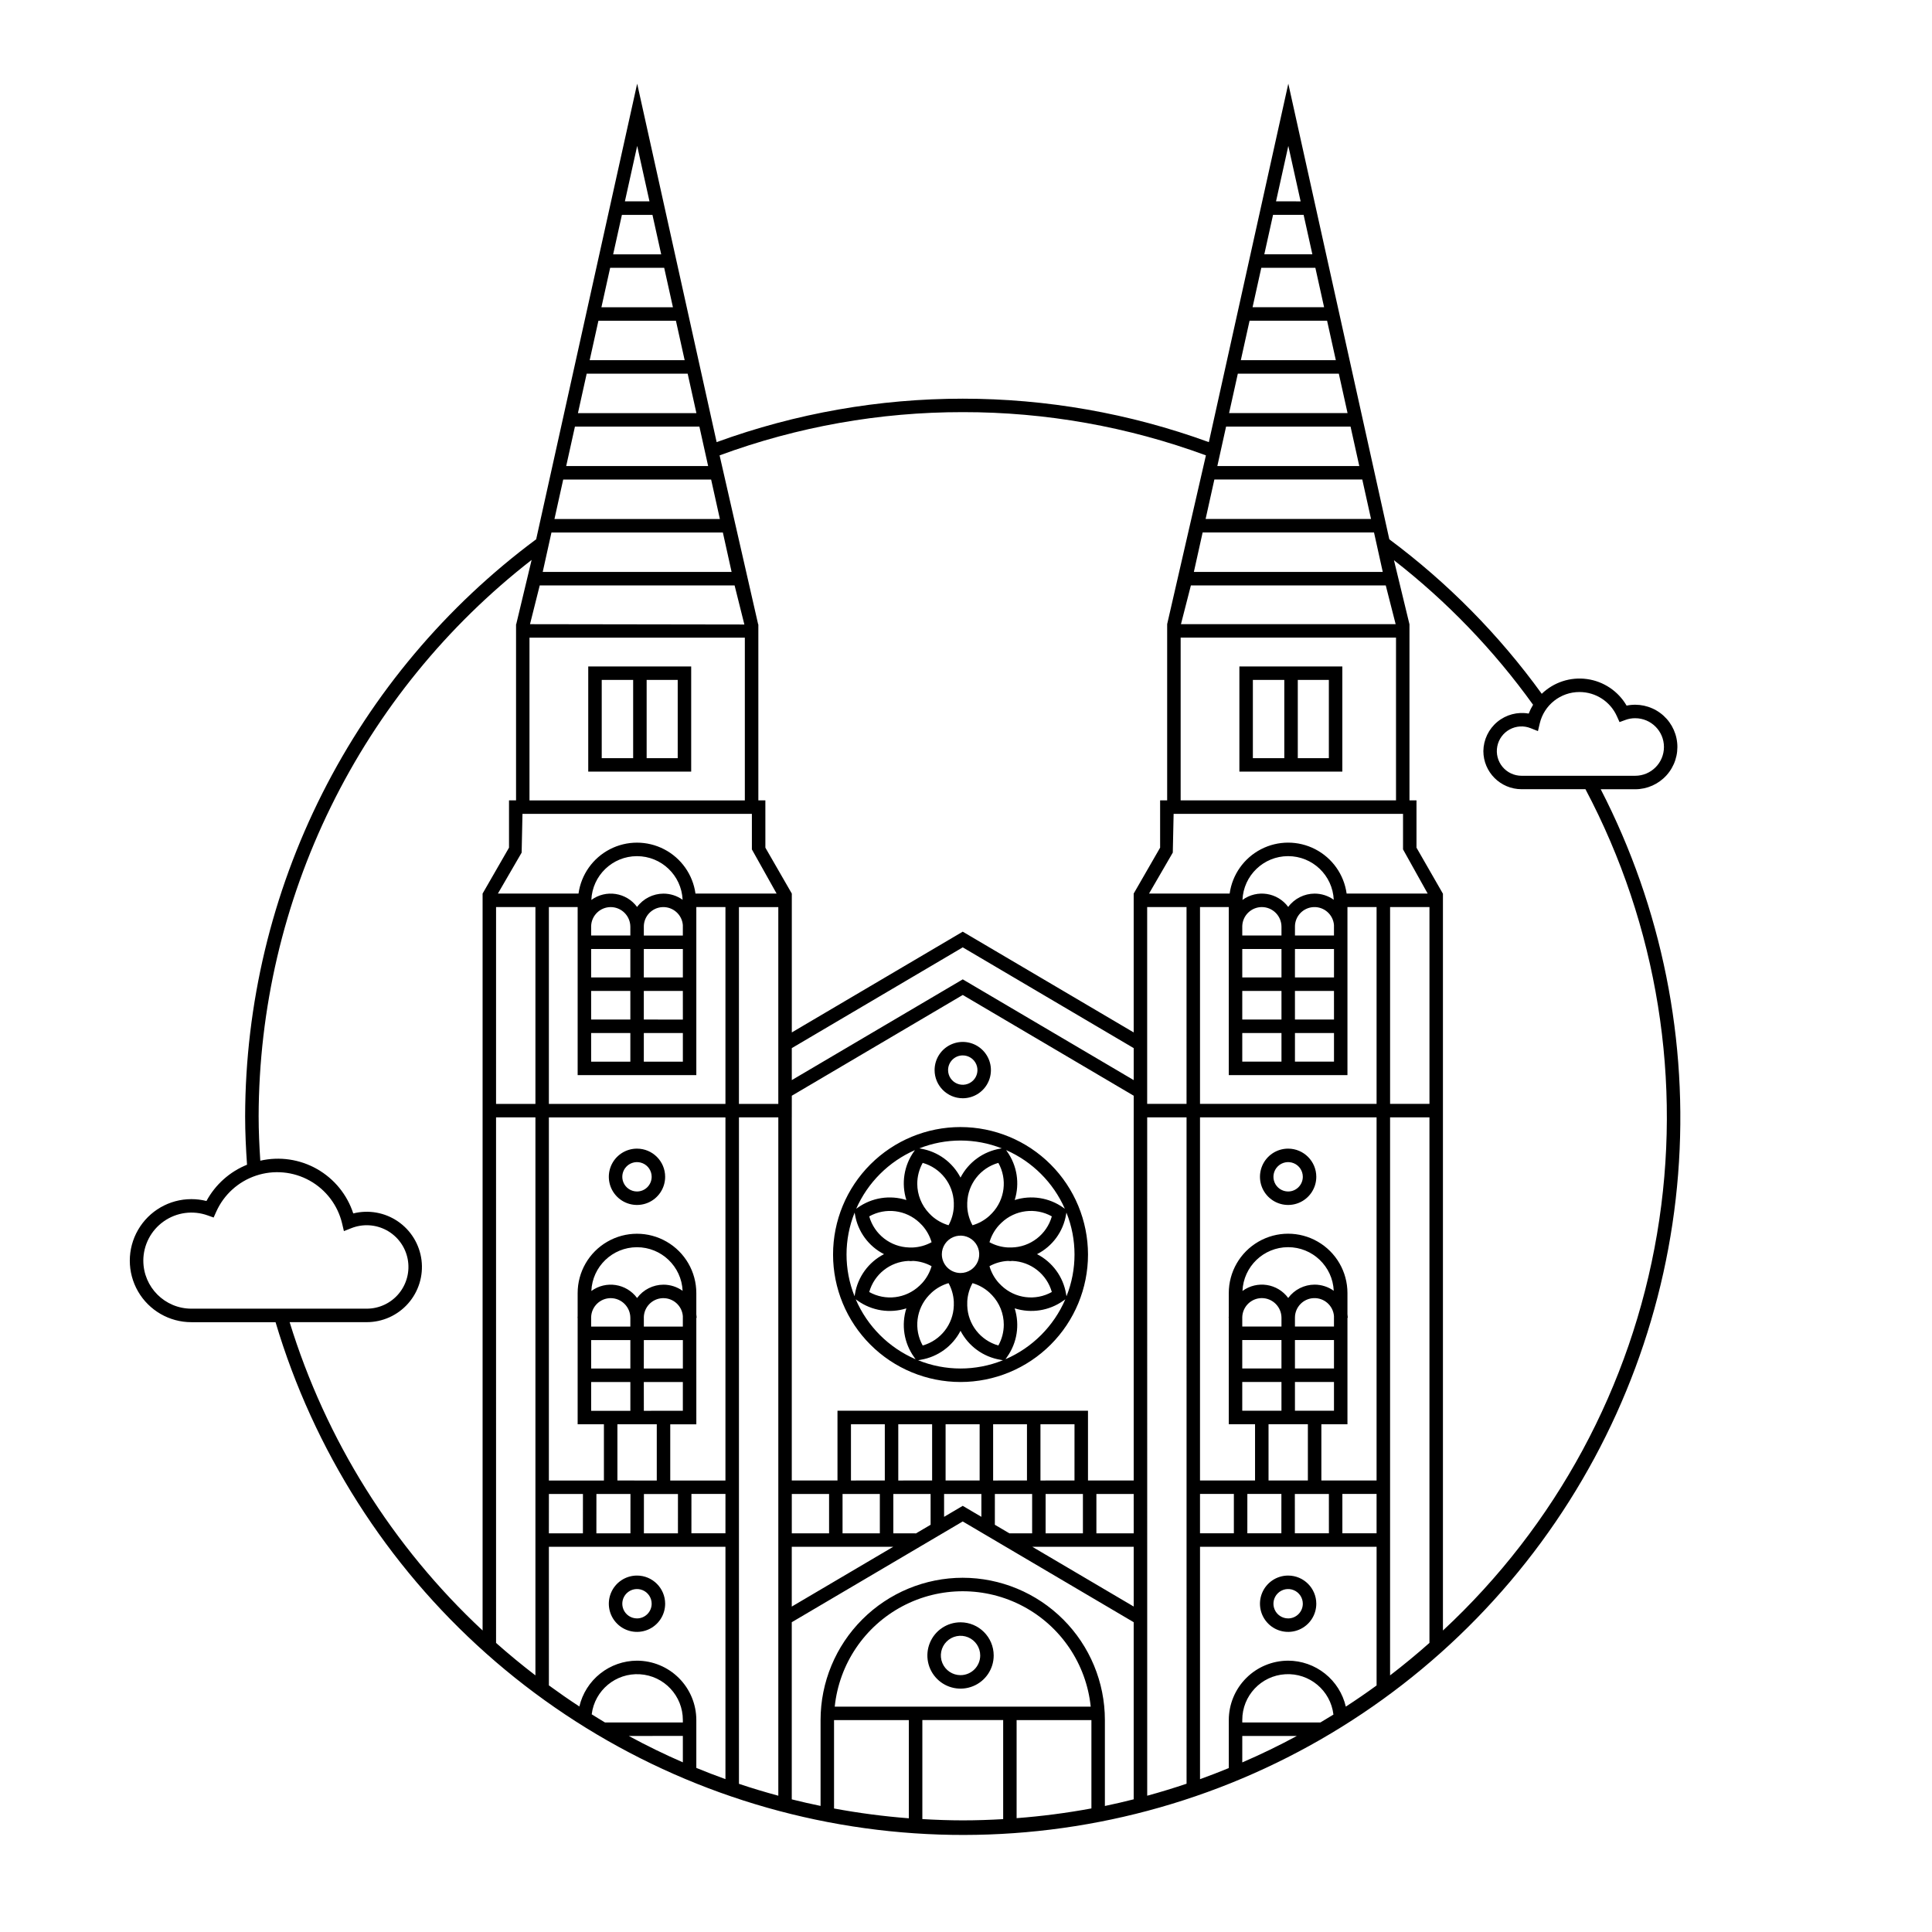 <?xml version="1.0" encoding="UTF-8"?>
<!-- Uploaded to: ICON Repo, www.svgrepo.com, Generator: ICON Repo Mixer Tools -->
<svg fill="#000000" width="800px" height="800px" version="1.1" viewBox="144 144 512 512" xmlns="http://www.w3.org/2000/svg">
 <g>
  <path d="m312.81 448.4c-3.019 0-5.742 1.816-6.898 4.606-1.152 2.789-0.516 6 1.621 8.133 2.133 2.137 5.344 2.773 8.133 1.621 2.789-1.156 4.606-3.879 4.606-6.898-0.004-4.117-3.344-7.457-7.461-7.461zm0 11.355c-1.574 0-2.996-0.949-3.598-2.402-0.602-1.457-0.27-3.129 0.844-4.242 1.113-1.113 2.789-1.445 4.242-0.844s2.402 2.019 2.402 3.594c-0.004 2.148-1.742 3.891-3.891 3.894z"/>
  <path d="m312.81 561.54c-3.019 0-5.742 1.816-6.898 4.606-1.152 2.789-0.516 6 1.621 8.137 2.133 2.133 5.344 2.773 8.133 1.617 2.789-1.156 4.606-3.879 4.606-6.894-0.004-4.121-3.344-7.461-7.461-7.465zm0 11.355c-1.574 0-2.996-0.949-3.598-2.402-0.602-1.457-0.27-3.129 0.844-4.242 1.113-1.113 2.789-1.445 4.242-0.844 1.453 0.602 2.402 2.023 2.402 3.598-0.004 2.144-1.742 3.887-3.891 3.891z"/>
  <path d="m299.89 348.49h27.281v-27.875h-27.281zm23.711-3.57-8.234-0.004v-20.73h8.234zm-20.137-20.734h8.328v20.734l-8.328-0.004z"/>
  <path d="m485.37 448.4c-3.019 0-5.742 1.816-6.898 4.606-1.152 2.789-0.516 6 1.621 8.133 2.133 2.137 5.344 2.773 8.133 1.621 2.789-1.156 4.606-3.879 4.606-6.898-0.004-4.117-3.344-7.457-7.461-7.461zm0 11.355c-1.574 0-2.996-0.949-3.598-2.402-0.602-1.457-0.27-3.129 0.844-4.242s2.789-1.445 4.242-0.844 2.402 2.019 2.402 3.594c-0.004 2.148-1.742 3.891-3.891 3.894z"/>
  <path d="m485.37 561.54c-3.019 0-5.742 1.816-6.898 4.606-1.152 2.789-0.516 6 1.621 8.137 2.133 2.133 5.344 2.773 8.133 1.617 2.789-1.156 4.606-3.879 4.606-6.894-0.004-4.121-3.344-7.461-7.461-7.465zm0 11.355c-1.574 0-2.996-0.949-3.598-2.402-0.602-1.457-0.27-3.129 0.844-4.242 1.113-1.113 2.789-1.445 4.242-0.844 1.453 0.602 2.402 2.023 2.402 3.598-0.004 2.144-1.742 3.887-3.891 3.891z"/>
  <path d="m472.45 348.49h27.281v-27.875h-27.281zm23.711-3.57-8.234-0.004v-20.73h8.234zm-20.137-20.734h8.328v20.734l-8.328-0.004z"/>
  <path d="m398.55 442.68c-8.957 0-17.551 3.559-23.887 9.895-6.336 6.336-9.895 14.926-9.895 23.887 0 8.957 3.559 17.551 9.895 23.887 6.336 6.336 14.926 9.895 23.887 9.895s17.551-3.559 23.887-9.895c6.336-6.336 9.895-14.93 9.895-23.887-0.012-8.957-3.574-17.543-9.906-23.875-6.332-6.332-14.918-9.895-23.875-9.906zm27.648 21.656-0.406-0.281v-0.004c-3.734-2.668-8.512-3.422-12.887-2.031 1.387-4.379 0.633-9.152-2.035-12.891l-0.234-0.34c6.949 3.055 12.5 8.602 15.562 15.547zm-16.184 30.691c0 1.941-0.496 3.848-1.441 5.543-4.75-1.348-8.082-5.609-8.242-10.543 0.012-0.367 0.02-0.734 0.004-1.105l-0.004 0.004c0.09-1.711 0.566-3.383 1.391-4.883 1.668 0.48 3.199 1.336 4.484 2.5 0.223 0.238 0.457 0.465 0.691 0.688 1.996 2.106 3.109 4.894 3.117 7.797zm-22.926-37.312h-0.004c0-1.938 0.496-3.848 1.441-5.539 4.75 1.344 8.086 5.606 8.246 10.539-0.012 0.367-0.02 0.734-0.004 1.105-0.09 1.711-0.566 3.379-1.391 4.883-1.664-0.484-3.199-1.34-4.481-2.504-0.223-0.238-0.457-0.465-0.691-0.688-1.996-2.106-3.113-4.894-3.121-7.797zm6.508 18.695c0-2.004 1.203-3.809 3.055-4.578 1.852-0.77 3.981-0.348 5.398 1.07 1.418 1.418 1.844 3.547 1.078 5.398-0.77 1.852-2.574 3.059-4.578 3.059-2.731-0.004-4.945-2.215-4.953-4.949zm13.297-10.898c-0.234 0.223-0.469 0.449-0.691 0.688h0.004c-1.285 1.164-2.816 2.019-4.481 2.504-0.828-1.504-1.305-3.172-1.395-4.887 0.016-0.367 0.008-0.734-0.004-1.102l0.004 0.004c0.152-4.938 3.488-9.203 8.242-10.543 2.422 4.332 1.742 9.738-1.676 13.336zm-18.516 3.207c1.164 1.285 2.019 2.816 2.504 4.481-1.516 0.832-3.195 1.309-4.922 1.395-0.336-0.016-0.672-0.008-1.008 0.004v-0.004c-4.957-0.133-9.25-3.473-10.598-8.242 4.332-2.426 9.738-1.746 13.336 1.676 0.227 0.234 0.449 0.469 0.688 0.691zm-3.047 9.488c0.23 0 0.457-0.039 0.684-0.051 1.707 0.094 3.367 0.57 4.863 1.395-0.48 1.656-1.332 3.184-2.488 4.465-0.254 0.234-0.488 0.48-0.727 0.73v-0.004c-3.598 3.402-8.988 4.074-13.309 1.656 1.332-4.719 5.547-8.043 10.445-8.242 0.176 0.008 0.352 0.051 0.531 0.051zm4.84 9.062c0.254-0.242 0.508-0.484 0.746-0.742 1.281-1.156 2.805-2.004 4.461-2.484 0.824 1.5 1.301 3.172 1.391 4.883-0.016 0.367-0.008 0.734 0.004 1.105l-0.004-0.004c-0.156 4.934-3.492 9.199-8.242 10.543-2.414-4.316-1.746-9.703 1.645-13.301zm18.543-3.25c-1.16-1.281-2.012-2.809-2.492-4.469 1.5-0.828 3.168-1.305 4.879-1.395 0.223 0.012 0.445 0.051 0.668 0.051 0.172 0 0.336-0.043 0.508-0.051v0.004c4.906 0.184 9.133 3.508 10.469 8.234-4.328 2.422-9.727 1.746-13.328-1.668-0.227-0.242-0.457-0.48-0.703-0.707zm2.481-9.426h0.004c-1.746-0.078-3.445-0.555-4.977-1.395 0.48-1.664 1.336-3.195 2.5-4.481 0.238-0.223 0.465-0.457 0.688-0.691 3.598-3.422 9.004-4.102 13.336-1.676-1.359 4.805-5.703 8.152-10.699 8.242-0.281-0.004-0.566-0.012-0.848 0zm-1.719-26.266-0.383 0.07c-4.527 0.754-8.434 3.598-10.543 7.672-2.113-4.074-6.019-6.914-10.543-7.672l-0.383-0.07c7.019-2.769 14.832-2.769 21.855 0zm-23.012 0.465-0.234 0.34v-0.004c-2.668 3.738-3.422 8.512-2.031 12.891-4.379-1.391-9.152-0.637-12.891 2.031l-0.406 0.281v0.004c3.062-6.945 8.617-12.492 15.562-15.543zm-15.977 16.551 0.086 0.48c0.742 4.539 3.602 8.453 7.699 10.539-4.094 2.106-6.945 6.023-7.699 10.562l-0.109 0.598h0.004c-2.844-7.121-2.836-15.066 0.02-22.184zm0.289 22.988 0.531 0.371c3.738 2.664 8.512 3.414 12.887 2.027-1.383 4.375-0.633 9.148 2.031 12.891l0.418 0.598v-0.004c-7.125-3.074-12.801-8.758-15.867-15.887zm16.531 16.148 0.699-0.125v-0.004c4.527-0.758 8.434-3.602 10.543-7.676 2.113 4.074 6.019 6.918 10.551 7.676l0.695 0.125c-7.211 2.922-15.277 2.922-22.488 0zm23.156-0.266 0.418-0.598-0.004-0.004c2.664-3.738 3.41-8.512 2.023-12.887 4.379 1.387 9.152 0.637 12.891-2.023l0.531-0.371c-3.066 7.121-8.738 12.805-15.859 15.879zm16.168-16.688-0.109-0.598 0.004-0.004c-0.75-4.539-3.606-8.457-7.699-10.562 4.102-2.086 6.957-6 7.699-10.539l0.086-0.484c2.856 7.117 2.863 15.062 0.02 22.184z"/>
  <path d="m399.14 435.05c3.019 0 5.742-1.82 6.898-4.609 1.152-2.789 0.516-6-1.621-8.133-2.133-2.137-5.344-2.773-8.133-1.617-2.789 1.152-4.606 3.875-4.606 6.894 0.004 4.121 3.344 7.457 7.461 7.465zm0-11.355c1.574 0 2.996 0.945 3.598 2.402 0.602 1.453 0.27 3.129-0.844 4.238-1.113 1.113-2.789 1.449-4.242 0.844-1.453-0.602-2.402-2.019-2.402-3.594 0.004-2.148 1.742-3.887 3.891-3.891z"/>
  <path d="m398.55 573.93c-3.555 0-6.758 2.141-8.117 5.426-1.359 3.285-0.609 7.062 1.906 9.574 2.512 2.516 6.289 3.266 9.574 1.906 3.285-1.359 5.426-4.562 5.426-8.117-0.008-4.852-3.938-8.781-8.789-8.789zm0 14.004c-2.109 0-4.012-1.27-4.816-3.219-0.809-1.949-0.363-4.191 1.129-5.684s3.734-1.938 5.684-1.133c1.949 0.809 3.219 2.711 3.219 4.82-0.004 2.879-2.336 5.211-5.215 5.215z"/>
  <path d="m568.21 353.16h9.133c3.168-0.004 6.184-1.348 8.305-3.699 2.121-2.356 3.144-5.492 2.82-8.645-0.324-3.148-1.965-6.016-4.519-7.887-2.555-1.871-5.781-2.574-8.883-1.934-2.227-3.832-6.09-6.426-10.48-7.035-4.391-0.613-8.816 0.828-12.004 3.906-11.301-15.621-24.926-29.43-40.395-40.941l-26.77-120.75-21.059 95v-0.004c-42.121-15.352-88.312-15.352-130.44 0l-21.059-94.996-26.766 120.74c-23.871 17.727-43.273 40.781-56.664 67.328-13.391 26.547-20.398 55.852-20.465 85.586 0 4.32 0.211 8.59 0.504 12.84v-0.004c-4.594 1.855-8.395 5.258-10.754 9.613-1.309-0.328-2.656-0.492-4.008-0.492-5.824 0-11.207 3.106-14.121 8.152-2.914 5.043-2.914 11.258 0 16.305 2.914 5.043 8.297 8.152 14.121 8.152h22.32c10.086 33.902 29.43 64.324 55.859 87.832 26.43 23.508 58.895 39.18 93.746 45.242 34.848 6.066 70.695 2.285 103.52-10.91 32.816-13.199 61.301-35.293 82.25-63.797 20.945-28.504 33.52-62.289 36.316-97.551 2.793-35.262-4.309-70.605-20.508-102.05zm-5.606-25.766c4.285 0.004 8.164 2.527 9.906 6.445l0.684 1.523 1.57-0.574c0.828-0.305 1.699-0.457 2.578-0.453 4.211 0 7.625 3.414 7.625 7.625 0 4.211-3.414 7.629-7.625 7.629h-30.121c-1.949 0-3.801-0.871-5.047-2.375-1.242-1.504-1.75-3.484-1.379-5.402 0.367-1.918 1.574-3.57 3.289-4.504 1.715-0.934 3.758-1.055 5.57-0.324l1.922 0.762 0.473-2.012c1.145-4.898 5.523-8.359 10.555-8.34zm-39.785 251.99c-3.371 2.992-6.852 5.863-10.434 8.609v-147.88h10.434zm-49.602 24.66h14.465c-4.699 2.543-9.523 4.883-14.465 7.012zm0-3.57v-0.652c-0.02-6.426 4.984-11.75 11.398-12.133 6.414-0.383 12.012 4.309 12.758 10.691-1.145 0.711-2.293 1.406-3.453 2.09zm12.152-16.375v-0.004c-4.172 0.008-8.168 1.664-11.113 4.613-2.949 2.949-4.606 6.945-4.613 11.113v12.734c-2.516 1.031-5.055 2.023-7.625 2.945v-61.582h46.793v36.742c-2.664 1.945-5.387 3.816-8.16 5.613h0.004c-0.801-3.457-2.746-6.539-5.523-8.75-2.773-2.211-6.215-3.418-9.762-3.43zm-120.34 15.746h19.824v26.02c-6.648-0.512-13.266-1.379-19.824-2.598zm0.184-3.57c1.172-11.285 7.883-21.25 17.898-26.582 10.016-5.328 22.027-5.328 32.043 0 10.016 5.332 16.727 15.297 17.898 26.582zm68.023 3.57v23.406c-6.555 1.211-13.172 2.074-19.824 2.578v-25.984zm-34.102-37.723c-9.988 0.012-19.566 3.984-26.629 11.051-7.062 7.062-11.035 16.641-11.047 26.629v22.785c-2.562-0.527-5.106-1.105-7.633-1.738v-46.945l45.309-26.703 45.305 26.699v46.938c-2.527 0.633-5.066 1.238-7.633 1.766v-22.801c-0.008-9.988-3.981-19.566-11.043-26.629s-16.641-11.039-26.629-11.051zm-74.172 38.348h-20.637c-1.184-0.703-2.348-1.434-3.516-2.16 0.785-6.363 6.387-11.016 12.785-10.613 6.398 0.398 11.379 5.715 11.367 12.125zm0 3.57v6.996c-4.891-2.125-9.668-4.457-14.332-6.992zm-12.152-19.945c-3.543 0.012-6.977 1.215-9.746 3.418-2.773 2.203-4.719 5.277-5.527 8.723-2.746-1.793-5.434-3.664-8.078-5.594v-36.723h46.793v61.566c-2.602-0.934-5.176-1.926-7.719-2.973v-12.691c-0.004-4.168-1.664-8.164-4.609-11.113-2.949-2.949-6.945-4.606-11.113-4.613zm-30.57-214.14 0.219-10.27h60.797v9.418l6.551 11.703h-21.5c-0.695-5.027-3.793-9.406-8.305-11.742-4.512-2.336-9.875-2.336-14.387 0-4.508 2.336-7.606 6.715-8.305 11.742h-21.363zm36.984-158.55h-12.734l2.32-10.461h8.098zm0.793 3.57 2.316 10.453h-18.953l2.316-10.453zm3.109 14.027 2.316 10.453h-25.172l2.316-10.453zm3.113 14.027 2.316 10.453h-31.395l2.316-10.453zm3.109 14.027 2.316 10.453h-37.617l2.316-10.453zm3.109 14.027 2.32 10.461-43.84-0.004 2.32-10.461zm3.109 14.031 2.316 10.453h-50.055l2.316-10.453zm-48.531 14.027h51.641l2.59 10.359-56.809-0.086zm-2.715 13.844h57.07v43.129h-57.07zm216.77 75.691v-4.297h7.719v52.16h-46.793v-52.16h7.625v4.832c-0.004 0.133 0-0.133 0 0v39.707h31.449v-39.32m-22.699-5.215c2.879 0.004 5.211 2.336 5.215 5.215v2.32h-10.391v-2.516c0.098-2.789 2.383-5.008 5.176-5.019zm5.215 29.801h-10.391v-7.582h10.391zm-10.391-11.152v-7.539h10.391v7.539zm13.965-7.539h10.344v7.539h-10.348zm0-3.57v-2.32l-0.004-0.004c-0.02-2.785 2.168-5.086 4.949-5.211 2.781-0.121 5.164 1.977 5.394 4.75v2.785zm-13.965 25.836h10.391v7.586h-10.391zm13.965 0h10.344v7.586h-10.348zm10.344-3.57-10.348-0.004v-7.582h10.344zm-5.125-33.371-0.008-0.004c-2.758 0.008-5.356 1.316-7 3.531-2.84-3.852-8.258-4.684-12.121-1.855 0.266-6.477 5.59-11.594 12.07-11.605 6.484-0.012 11.824 5.082 12.117 11.559-1.477-1.059-3.246-1.629-5.066-1.629zm16.41 169.52h-9.066v-10.43h9.066zm-46.793-10.43h8.973v10.43h-8.973zm12.547 0h9.02l-0.004 10.43h-9.02zm12.613-22.047v-7.625h10.344v7.625zm-8.789-29.852h0.004c2.875 0.008 5.207 2.34 5.215 5.219v2.32h-10.391v-2.516c0.098-2.793 2.383-5.008 5.176-5.023zm-5.176 11.109h10.391v7.543h-10.391zm13.965 0h10.344v7.543h-10.344zm0-3.57v-2.32c-0.02-2.785 2.168-5.086 4.949-5.211s5.164 1.973 5.394 4.746v2.785zm5.215-11.109c-2.758 0.008-5.356 1.316-7 3.535-2.84-3.856-8.258-4.684-12.121-1.859 0.27-6.473 5.594-11.586 12.07-11.602 6.481-0.012 11.824 5.082 12.117 11.555-1.477-1.055-3.25-1.625-5.066-1.629zm-19.18 25.797h10.391v7.625h-10.391zm17.391 11.199v14.902h-10.426v-14.902zm-3.453 18.477h9.02l0.004 10.426h-9.02zm7.027-3.57v-14.902h6.914v-28.211h0.094c-0.016-0.312-0.047-0.621-0.094-0.926v-5.633c0-5.621-2.996-10.809-7.863-13.617-4.863-2.812-10.859-2.812-15.723 0-4.867 2.809-7.863 7.996-7.863 13.617v6.168c-0.004 0.133-0.039 0.258-0.039 0.391h0.039v28.207h6.961v14.902h-14.586v-96.227h46.793v96.227zm-35.73-99.805h-10.434v-52.16h10.43zm-14.004 3.57v96.23h-12.113v-18.477h-66.387v18.477h-12.113v-96.227h0.004l0.004-5.731 45.305-26.703 45.305 26.703v5.731zm0 129.64-26.875-15.836h26.875zm-108.19-19.406h-9.02l0.004-10.43h9.02zm-7.719-161.66v-4.297h7.719v52.16h-46.793v-52.16h7.625v4.832c-0.004 0.133 0 0.258 0 0.391v39.316h31.449v-39.32m-22.699-5.215c2.875 0.004 5.207 2.336 5.215 5.215v2.32h-10.391v-2.516c0.098-2.789 2.383-5.008 5.176-5.019zm5.215 29.801h-10.391v-7.582h10.391zm-10.391-11.152v-7.539h10.391v7.539zm13.965-7.539h10.344v7.539h-10.348zm0-3.57v-2.32l-0.004-0.004c-0.02-2.785 2.168-5.086 4.949-5.211 2.781-0.121 5.164 1.977 5.394 4.75v2.785zm-13.965 25.836h10.391v7.586h-10.391zm13.965 0h10.344v7.586h-10.348zm10.344-3.57-10.348-0.004v-7.582h10.344zm-5.125-33.371-0.008-0.004c-2.758 0.008-5.356 1.316-7 3.531-2.84-3.852-8.258-4.684-12.121-1.855 0.266-6.477 5.59-11.594 12.07-11.605 6.484-0.012 11.824 5.082 12.117 11.559-1.477-1.059-3.246-1.629-5.066-1.629zm-30.375 159.1h9.02l-0.008 10.426h-9.02zm12.59 0h9.023l-0.008 10.426h-9.023zm12.57-22.047-0.008-7.629h10.344v7.625zm-8.789-29.852-0.004-0.004c2.875 0.008 5.207 2.34 5.215 5.219v2.32h-10.391v-2.516c0.098-2.793 2.383-5.008 5.176-5.023zm-5.176 11.109h10.391v7.543h-10.391zm13.965 0h10.344v7.543l-10.352-0.004zm0-3.57v-2.32l-0.008-0.008c-0.02-2.781 2.168-5.082 4.949-5.207s5.164 1.973 5.394 4.746v2.785zm5.215-11.109-0.008-0.004c-2.758 0.008-5.356 1.316-7 3.535-2.84-3.856-8.258-4.684-12.121-1.859 0.27-6.473 5.59-11.586 12.07-11.602 6.481-0.012 11.824 5.082 12.117 11.555-1.477-1.055-3.25-1.625-5.066-1.629zm-19.18 25.797h10.391v7.625h-10.391zm17.391 11.199v14.902l-10.434-0.008v-14.902zm-3.406 18.477h9.02l-0.004 10.422h-9.02zm6.977-3.57v-14.902h6.914l-0.004-28.215h0.094c-0.016-0.312-0.047-0.621-0.094-0.926v-5.633c0-5.621-2.996-10.809-7.863-13.617-4.863-2.812-10.859-2.812-15.723 0-4.867 2.809-7.863 7.996-7.863 13.617v6.168c-0.004 0.133-0.039 0.258-0.039 0.391h0.039v28.207h6.961v14.902h-14.586v-96.227h46.793v96.227zm28.637-99.809h-10.434v-52.16h10.434zm3.566 117.37h26.879l-26.879 15.84zm67.27-3.57 0.004-10.43h9.883v10.43zm7.656-14.004-9.02 0.004v-14.902h9.023zm-12.594 0-8.969 0.004v-14.902h8.969zm-12.543 0h-9.023v-14.902h9.023zm-12.594 0-8.969 0.004v-14.902l8.969-0.004zm-23.738 14.004v-10.43h9.883v10.43zm11.199-14.004-8.969 0.004v-14.902h8.969zm-14.77 14.004h-9.879v-10.43h9.879zm17.027 0v-10.43h9.879v8.16l-3.981 2.344v-0.074zm13.453-10.43h9.883v6.055l-4.941-2.91-4.945 2.914zm13.457 0h9.879l-0.004 10.43h-6.023l-3.856-2.269zm36.793 10.43h-9.887v-10.43h9.883zm0-120.11-45.305-26.699-45.305 26.699v-8.477l45.305-26.703 45.305 26.703zm-168.98-45.859h10.43v52.164h-10.434zm10.43 55.734v147.88c-3.578-2.742-7.055-5.609-10.43-8.598l-0.004-139.28zm53.938 113.8v-113.8h10.43v179.77c-3.516-0.957-7-1.996-10.43-3.152zm108.19 0-0.004-113.8h10.43l0.004 176.59c-3.438 1.156-6.91 2.223-10.43 3.18zm64.367-117.38v-52.16h10.434v52.16zm-63.879-55.734 6.293-10.855 0.219-10.266h60.797v9.418l6.527 11.703h-21.477c-0.695-5.027-3.793-9.406-8.305-11.742-4.512-2.336-9.875-2.336-14.387 0-4.508 2.336-7.606 6.715-8.305 11.742zm8.375-24.691v-43.129h57.074v43.129zm0.082-46.699 2.633-10.273h51.641l2.621 10.273zm34.824-98.012h-12.738l2.32-10.461h8.098zm0.793 3.57 2.316 10.453h-18.957l2.316-10.453zm3.109 14.027 2.316 10.453h-25.176l2.316-10.453zm3.109 14.027 2.316 10.453h-31.395l2.316-10.453zm3.109 14.027 2.316 10.453h-37.617l2.316-10.453zm-36.09 14.027h39.199l2.32 10.461-43.84-0.004zm-3.109 14.031h45.418l2.316 10.453h-50.055zm25.969-87.742-6.519-0.004 3.258-14.695zm-89.539 55.855c21.988-0.023 43.809 3.856 64.441 11.457l-10.27 44.727v46.703h-1.867v12.535l-7 12.156h-0.004v36.805l-45.305-26.699-45.297 26.699v-36.805h-0.004l-7-12.156-0.004-12.535h-1.859v-46.699l-0.043 0.086-10.227-44.816c20.633-7.602 42.449-11.48 64.438-11.457zm-83.02-55.859h-6.516l3.258-14.695zm-134.14 280.72c0.008-4.148 2.035-8.035 5.43-10.418 3.398-2.387 7.738-2.969 11.645-1.562l1.559 0.555 0.676-1.512c2.016-4.535 5.848-8.016 10.559-9.59s9.867-1.098 14.207 1.316c4.34 2.414 7.465 6.543 8.609 11.375l0.473 2.012 1.922-0.762h0.004c3.062-1.23 6.512-1.027 9.41 0.551 2.898 1.578 4.938 4.371 5.566 7.609 0.625 3.242-0.227 6.59-2.328 9.137-2.098 2.547-5.227 4.019-8.527 4.019h-46.473c-7.027-0.008-12.723-5.703-12.73-12.73zm38.773 16.305h20.43c4.195 0 8.188-1.797 10.965-4.938 2.777-3.144 4.074-7.324 3.559-11.488-0.516-4.16-2.793-7.902-6.254-10.27-3.461-2.371-7.769-3.141-11.836-2.117-1.621-4.984-5.047-9.184-9.605-11.77-4.559-2.59-9.922-3.375-15.031-2.207-0.254-3.898-0.441-7.816-0.441-11.777v-0.004c0.074-28.453 6.629-56.516 19.164-82.059 12.535-25.547 30.719-47.902 53.18-65.371l-4.074 17.02h-0.051v46.703h-1.867v12.535l-6.996 12.156h-0.004v195.3c-23.895-22.301-41.523-50.473-51.137-81.711zm167.68 131.69v-26.242h21.418v26.254c-3.547 0.203-7.109 0.328-10.707 0.328-3.598 0-7.16-0.137-10.711-0.34zm137.96-49.961v-195.32h-0.031l-6.977-12.156v-12.535h-1.859v-46.699h-0.012l-4.098-16.93 0.004-0.004c14.051 10.941 26.465 23.836 36.859 38.297-0.457 0.742-0.844 1.527-1.156 2.34-2.957-0.527-5.992 0.273-8.309 2.188-2.312 1.91-3.668 4.746-3.707 7.746 0.008 5.582 4.535 10.102 10.113 10.105h16.941c19.129 36.137 25.797 77.578 18.965 117.89-6.828 40.316-26.773 77.25-56.734 105.07z"/>
 </g>
</svg>